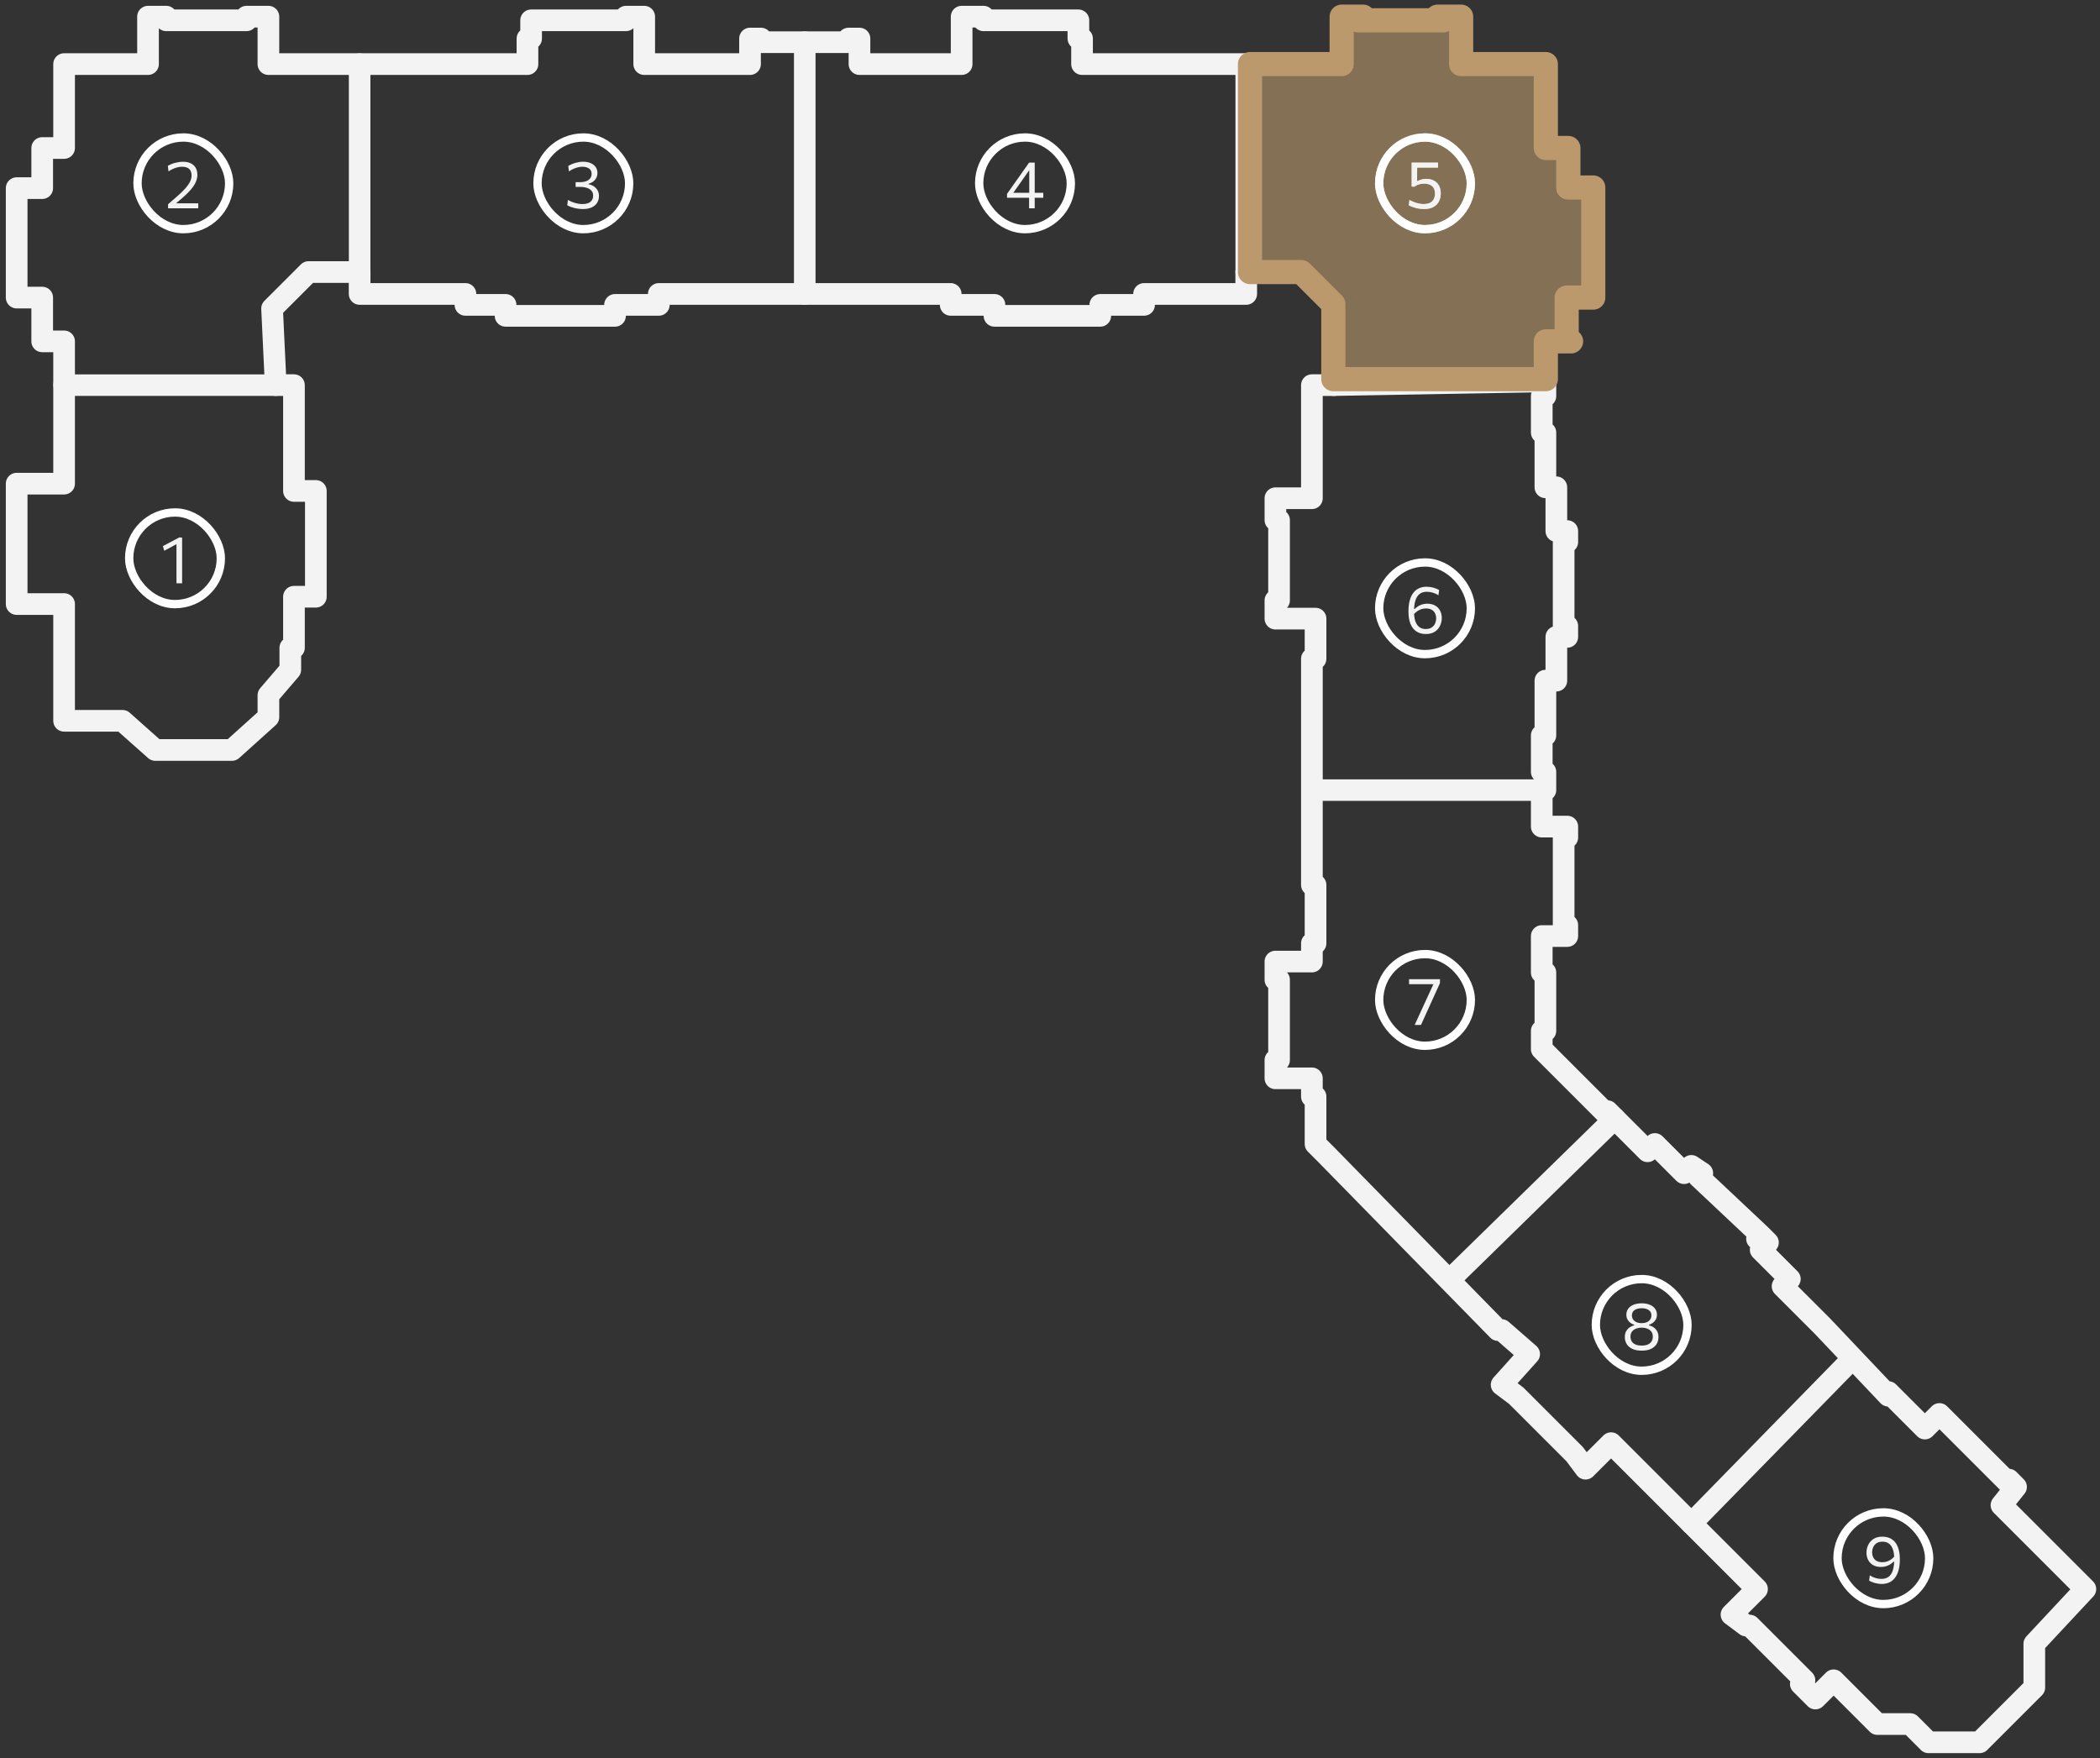 <svg width="252" height="211" viewBox="0 0 252 211" fill="none" xmlns="http://www.w3.org/2000/svg">
<rect x="0" y="0" width="252" height="211" fill="#333333" stroke="none"/>
<path d="M202.961 182.821L222.225 163.119" stroke="#F3F3F3" stroke-width="2.586" stroke-linecap="round" stroke-linejoin="round"/>
<path d="M174.064 153.487L193.767 134.223" stroke="#F3F3F3" stroke-width="2.586" stroke-linecap="round" stroke-linejoin="round"/>
<path d="M157.865 94.819H185.01" stroke="#F3F3F3" stroke-width="2.586" stroke-linecap="round" stroke-linejoin="round"/>
<path d="M160.055 46.22L185.011 45.782" stroke="#F3F3F3" stroke-width="2.586" stroke-linecap="round" stroke-linejoin="round"/>
<path d="M7.691 46.22H33.085" stroke="#F3F3F3" stroke-width="2.586" stroke-linecap="round" stroke-linejoin="round"/>
<path d="M149.547 32.648V7.692" stroke="#F3F3F3" stroke-width="2.586" stroke-linecap="round" stroke-linejoin="round"/>
<path d="M96.57 35.275V5.065" stroke="#F3F3F3" stroke-width="2.586" stroke-linecap="round" stroke-linejoin="round"/>
<path d="M43.155 32.648V7.692" stroke="#F3F3F3" stroke-width="2.586" stroke-linecap="round" stroke-linejoin="round"/>
<path d="M211.28 148.233L212.155 149.109L211.28 149.984L214.782 153.487L213.907 154.363L218.723 159.179L226.604 167.497V167.06L230.982 171.438L232.733 169.687L233.609 170.562L241.052 178.005V177.567L241.927 178.443L240.176 180.632L250.246 190.702L244.117 197.269V202.523L237.549 209.091H231.42L229.231 206.902H225.29L220.036 201.648L217.847 203.837L216.096 202.085L216.534 201.648L209.966 195.08H209.529L207.777 193.767L210.842 190.702L193.329 173.189L190.264 176.254L188.951 174.503L181.946 167.497L180.194 166.184L183.5 162.5L180.194 159.617H179.756L159.179 138.601L157.865 137.288V131.596H157.427V129.407H153.049V127.218H153.487V117.585H153.049V115.396H157.427V113.207H157.865V106.202H157.427V79.057H157.865V74.241H153.049V72.052H153.487V62.42H153.049V59.793H157.427V46.22H160.054V37.026V36.588L156.114 32.648H155.676H149.547V35.275H148.233H143.855H137.288V36.588H132.034V37.902H130.72H120.65H119.337V36.588H114.083V35.275H107.516H103.137H90.003H85.624H79.057V36.588H73.803V37.902H72.49H61.982H60.668V36.588H55.852V35.275H49.285H44.469H43.155V32.648H37.026C36.15 33.523 34.399 35.275 32.648 37.026L33.086 46.22H35.275V47.534V52.788V58.917H37.902V60.231V70.3V71.614H35.275V77.743H34.837V80.371L32.21 83.435V86.062L27.832 90.003H18.637L14.697 86.5H7.692V72.49H2V70.3V60.668V58.041H7.692V40.966H5.065V40.529C5.065 38.777 5.065 37.464 5.065 35.712H2V34.399V23.891V22.578H5.065C5.065 21.702 5.065 19.513 5.065 18.2V17.762H7.692V7.692H17.762V2H19.951V2.438H29.583V2H32.21V7.692H37.026H38.777H56.29H58.479H63.295V4.627H63.733V2.438C66.798 2.438 70.738 2.438 75.117 2.438V2H77.306V7.692H90.003V4.627H91.316V5.065H101.824V4.627H103.137V7.692H115.396V2H118.023V2.438C121.964 2.438 125.904 2.438 129.407 2.438V4.627H129.845V7.692H134.661H154.363H156.114H160.93V2H163.119V2.438H172.751V2H175.378V7.692H185.448V17.762H188.075V18.2C188.075 19.513 188.075 21.264 188.075 22.578H191.14V23.891V34.399V35.712H188.075C188.075 37.464 188.075 38.777 188.075 40.529V40.966H185.448V47.534H185.01V51.912H185.448V58.479H186.762V63.733H188.075V65.047H187.637V75.117H188.075V76.43H186.762V81.684H185.448V88.251H185.01V92.629H185.448V94.819H185.01C185.01 96.132 185.01 97.883 185.01 99.197H188.075V100.51H187.637V111.018H188.075V112.332H185.01C185.01 113.645 185.01 115.396 185.01 116.71H185.448V118.899V123.715H185.01V125.904L192.891 133.785V133.347L197.707 138.163L198.583 137.288C199.896 138.601 200.772 139.477 202.085 140.79L202.961 139.915L204.275 140.79L203.837 141.228L211.28 148.233ZM211.28 148.233V148.671H210.842L211.28 148.233Z" stroke="#F3F3F3" stroke-width="2.6" stroke-linecap="round" stroke-linejoin="round"/>
<rect x="16.5" y="16.5" width="11" height="11" rx="5.5" stroke="white"/>
<path d="M20.169 25V24.512C20.332 24.371 20.495 24.228 20.657 24.084C20.823 23.94 20.987 23.799 21.149 23.66C21.536 23.324 21.865 23.011 22.137 22.72C22.412 22.427 22.623 22.144 22.769 21.872C22.916 21.6 22.989 21.328 22.989 21.056C22.989 20.709 22.895 20.449 22.705 20.276C22.516 20.1 22.231 20.012 21.849 20.012C21.721 20.012 21.589 20.024 21.453 20.048C21.32 20.072 21.184 20.108 21.045 20.156C20.907 20.201 20.768 20.259 20.629 20.328C20.491 20.397 20.353 20.477 20.217 20.568L20.145 19.892C20.265 19.825 20.396 19.763 20.537 19.704C20.679 19.645 20.828 19.595 20.985 19.552C21.143 19.509 21.303 19.476 21.465 19.452C21.631 19.425 21.796 19.412 21.961 19.412C22.329 19.412 22.641 19.476 22.897 19.604C23.156 19.729 23.352 19.909 23.485 20.144C23.619 20.379 23.685 20.657 23.685 20.98C23.685 21.281 23.616 21.583 23.477 21.884C23.339 22.183 23.132 22.489 22.857 22.804C22.585 23.116 22.249 23.443 21.849 23.784L20.957 24.54L20.857 24.4H21.969C22.273 24.4 22.577 24.4 22.881 24.4C23.185 24.4 23.489 24.4 23.793 24.4V25H20.169Z" fill="#F3F3F3"/>
<rect x="64.5" y="16.5" width="11" height="11" rx="5.5" stroke="white"/>
<path d="M69.931 25.088C69.76 25.088 69.589 25.076 69.419 25.052C69.248 25.031 69.081 25 68.919 24.96C68.759 24.92 68.607 24.873 68.463 24.82C68.321 24.764 68.192 24.705 68.075 24.644L68.143 23.996C68.287 24.076 68.432 24.147 68.579 24.208C68.728 24.269 68.876 24.321 69.023 24.364C69.169 24.404 69.313 24.435 69.455 24.456C69.599 24.477 69.737 24.488 69.871 24.488C70.332 24.488 70.665 24.395 70.871 24.208C71.076 24.019 71.179 23.78 71.179 23.492C71.179 23.145 71.039 22.881 70.759 22.7C70.479 22.519 70.088 22.428 69.587 22.428C69.499 22.428 69.412 22.428 69.327 22.428C69.244 22.428 69.16 22.428 69.075 22.428V21.86C69.152 21.86 69.231 21.86 69.311 21.86C69.393 21.86 69.475 21.86 69.555 21.86C69.893 21.86 70.168 21.816 70.379 21.728C70.589 21.64 70.744 21.521 70.843 21.372C70.944 21.223 70.995 21.053 70.995 20.864C70.995 20.573 70.889 20.359 70.679 20.22C70.471 20.081 70.205 20.012 69.883 20.012C69.757 20.012 69.627 20.025 69.491 20.052C69.357 20.076 69.221 20.112 69.083 20.16C68.947 20.205 68.809 20.263 68.671 20.332C68.535 20.401 68.401 20.481 68.271 20.572L68.191 19.912C68.308 19.843 68.436 19.777 68.575 19.716C68.713 19.655 68.86 19.601 69.015 19.556C69.169 19.511 69.327 19.475 69.487 19.448C69.649 19.421 69.811 19.408 69.971 19.408C70.312 19.408 70.612 19.463 70.871 19.572C71.129 19.681 71.331 19.837 71.475 20.04C71.619 20.24 71.691 20.477 71.691 20.752C71.691 20.981 71.643 21.185 71.547 21.364C71.451 21.54 71.323 21.687 71.163 21.804C71.003 21.919 70.827 21.999 70.635 22.044V22.112C70.781 22.139 70.927 22.187 71.071 22.256C71.217 22.323 71.351 22.415 71.471 22.532C71.593 22.647 71.691 22.787 71.763 22.952C71.837 23.117 71.875 23.312 71.875 23.536C71.875 23.827 71.804 24.089 71.663 24.324C71.521 24.559 71.307 24.745 71.019 24.884C70.731 25.02 70.368 25.088 69.931 25.088Z" fill="#F3F3F3"/>
<rect x="117.5" y="16.5" width="11" height="11" rx="5.5" stroke="white"/>
<path d="M123.49 25C123.49 24.744 123.49 24.503 123.49 24.276C123.49 24.049 123.49 23.783 123.49 23.476L123.51 23.352V21.552C123.51 21.267 123.51 20.983 123.51 20.7C123.51 20.415 123.51 20.131 123.51 19.848L124.026 19.688C123.874 19.907 123.724 20.119 123.578 20.324C123.434 20.529 123.288 20.736 123.142 20.944L122.186 22.3C122.058 22.481 121.931 22.661 121.806 22.84C121.68 23.019 121.552 23.199 121.422 23.38L121.398 23.136H123.666H123.782C123.92 23.136 124.075 23.136 124.246 23.136C124.416 23.136 124.584 23.136 124.75 23.136C124.918 23.136 125.066 23.136 125.194 23.136V23.736C125.066 23.736 124.918 23.736 124.75 23.736C124.584 23.736 124.416 23.736 124.246 23.736C124.075 23.736 123.92 23.736 123.782 23.736H120.842V23.264C120.956 23.104 121.082 22.928 121.218 22.736C121.354 22.541 121.491 22.345 121.63 22.148C121.771 21.951 121.902 21.768 122.022 21.6L122.726 20.6C122.854 20.419 122.982 20.237 123.11 20.056C123.238 19.875 123.366 19.693 123.494 19.512H124.166C124.166 19.843 124.166 20.168 124.166 20.488C124.166 20.805 124.166 21.123 124.166 21.44V23.476C124.166 23.783 124.166 24.049 124.166 24.276C124.166 24.503 124.166 24.744 124.166 25H123.49Z" fill="#F3F3F3"/>
<rect x="165.5" y="16.5" width="11" height="11" rx="5.5" stroke="white"/>
<path d="M170.895 25.088C170.724 25.088 170.555 25.076 170.387 25.052C170.219 25.031 170.055 25 169.895 24.96C169.738 24.917 169.588 24.869 169.447 24.816C169.306 24.763 169.176 24.705 169.059 24.644L169.127 23.996C169.271 24.076 169.416 24.147 169.563 24.208C169.712 24.269 169.859 24.321 170.003 24.364C170.15 24.404 170.292 24.435 170.431 24.456C170.572 24.477 170.708 24.488 170.839 24.488C171.298 24.488 171.638 24.379 171.859 24.16C172.083 23.939 172.195 23.631 172.195 23.236C172.195 22.945 172.138 22.713 172.023 22.54C171.908 22.364 171.752 22.237 171.555 22.16C171.36 22.08 171.143 22.04 170.903 22.04C170.695 22.04 170.496 22.065 170.307 22.116C170.118 22.167 169.916 22.265 169.703 22.412L169.399 22.384V21.528C169.399 21.168 169.399 20.82 169.399 20.484C169.399 20.145 169.399 19.821 169.399 19.512H172.563V20.112C172.243 20.112 171.92 20.112 171.595 20.112C171.272 20.112 170.951 20.112 170.631 20.112H169.819L170.059 19.88C170.059 20.128 170.058 20.376 170.055 20.624C170.055 20.869 170.054 21.115 170.051 21.36V21.728H170.119C170.271 21.645 170.435 21.581 170.611 21.536C170.79 21.488 170.976 21.464 171.171 21.464C171.486 21.464 171.772 21.528 172.031 21.656C172.292 21.781 172.5 21.973 172.655 22.232C172.812 22.491 172.891 22.817 172.891 23.212C172.891 23.585 172.815 23.913 172.663 24.196C172.514 24.476 172.29 24.695 171.991 24.852C171.695 25.009 171.33 25.088 170.895 25.088Z" fill="#F3F3F3"/>
<rect x="165.5" y="67.5" width="11" height="11" rx="5.5" stroke="white"/>
<path d="M171.11 76.088C170.66 76.088 170.278 75.984 169.966 75.776C169.654 75.568 169.417 75.263 169.254 74.86C169.094 74.457 169.014 73.961 169.014 73.372C169.014 72.889 169.062 72.464 169.158 72.096C169.254 71.725 169.396 71.416 169.582 71.168C169.769 70.917 169.996 70.729 170.262 70.604C170.532 70.476 170.84 70.412 171.186 70.412C171.328 70.412 171.466 70.421 171.602 70.44C171.738 70.459 171.869 70.485 171.994 70.52C172.122 70.555 172.245 70.596 172.362 70.644C172.48 70.689 172.59 70.741 172.694 70.8L172.614 71.44C172.508 71.368 172.396 71.305 172.278 71.252C172.164 71.199 172.046 71.155 171.926 71.12C171.809 71.085 171.69 71.06 171.57 71.044C171.453 71.025 171.337 71.016 171.222 71.016C170.862 71.016 170.569 71.107 170.342 71.288C170.116 71.467 169.949 71.732 169.842 72.084C169.736 72.436 169.682 72.871 169.682 73.388C169.682 73.855 169.736 74.244 169.842 74.556C169.952 74.865 170.11 75.099 170.318 75.256C170.526 75.411 170.782 75.488 171.086 75.488C171.377 75.488 171.614 75.427 171.798 75.304C171.982 75.181 172.118 75.023 172.206 74.828C172.294 74.631 172.338 74.423 172.338 74.204C172.338 73.985 172.296 73.787 172.21 73.608C172.125 73.429 171.992 73.287 171.81 73.18C171.632 73.073 171.401 73.02 171.118 73.02C171.004 73.02 170.886 73.031 170.766 73.052C170.649 73.073 170.529 73.111 170.406 73.164C170.284 73.215 170.16 73.285 170.034 73.376C169.909 73.464 169.782 73.577 169.654 73.716C169.609 73.631 169.58 73.556 169.566 73.492C169.553 73.425 169.553 73.36 169.566 73.296C169.58 73.232 169.608 73.157 169.65 73.072L169.766 73.08C169.87 72.976 169.98 72.885 170.094 72.808C170.212 72.728 170.333 72.661 170.458 72.608C170.586 72.555 170.72 72.515 170.858 72.488C170.997 72.461 171.141 72.448 171.29 72.448C171.645 72.448 171.95 72.521 172.206 72.668C172.465 72.812 172.664 73.013 172.802 73.272C172.944 73.531 173.014 73.829 173.014 74.168C173.014 74.499 172.944 74.811 172.802 75.104C172.664 75.395 172.453 75.632 172.17 75.816C171.888 75.997 171.534 76.088 171.11 76.088Z" fill="#F3F3F3"/>
<rect x="165.5" y="114.5" width="11" height="11" rx="5.5" stroke="white"/>
<path d="M169.763 123C169.928 122.637 170.093 122.276 170.259 121.916C170.427 121.553 170.591 121.196 170.751 120.844L171.515 119.18C171.611 118.977 171.705 118.775 171.799 118.572C171.892 118.369 171.984 118.165 172.075 117.96L172.211 118.112H171.087C170.756 118.112 170.424 118.112 170.091 118.112C169.757 118.112 169.423 118.112 169.087 118.112V117.516H172.795V117.984C172.645 118.312 172.499 118.635 172.355 118.952C172.211 119.269 172.063 119.596 171.911 119.932L171.403 121.048C171.259 121.368 171.112 121.692 170.963 122.02C170.813 122.345 170.665 122.672 170.519 123H169.763Z" fill="#F3F3F3"/>
<rect x="191.5" y="153.5" width="11" height="11" rx="5.5" stroke="white"/>
<path d="M197.002 162.088C196.544 162.088 196.165 162.016 195.866 161.872C195.568 161.728 195.345 161.533 195.198 161.288C195.052 161.043 194.978 160.768 194.978 160.464C194.978 160.163 195.038 159.915 195.158 159.72C195.281 159.523 195.43 159.371 195.606 159.264C195.782 159.155 195.95 159.083 196.11 159.048V158.98C195.948 158.935 195.794 158.859 195.65 158.752C195.506 158.645 195.389 158.511 195.298 158.348C195.208 158.183 195.162 157.992 195.162 157.776C195.162 157.501 195.237 157.261 195.386 157.056C195.536 156.851 195.748 156.692 196.022 156.58C196.3 156.465 196.626 156.408 197.002 156.408C197.376 156.408 197.698 156.465 197.97 156.58C198.245 156.692 198.457 156.851 198.606 157.056C198.758 157.261 198.834 157.501 198.834 157.776C198.834 157.992 198.789 158.183 198.698 158.348C198.608 158.511 198.489 158.645 198.342 158.752C198.198 158.859 198.045 158.935 197.882 158.98V159.048C198.045 159.083 198.214 159.155 198.39 159.264C198.566 159.371 198.714 159.523 198.834 159.72C198.957 159.917 199.018 160.165 199.018 160.464C199.018 160.768 198.945 161.043 198.798 161.288C198.652 161.533 198.429 161.728 198.13 161.872C197.834 162.016 197.458 162.088 197.002 162.088ZM197.002 161.48C197.314 161.48 197.569 161.433 197.766 161.34C197.964 161.247 198.108 161.119 198.198 160.956C198.292 160.793 198.338 160.609 198.338 160.404C198.338 160.164 198.28 159.965 198.162 159.808C198.045 159.648 197.884 159.529 197.678 159.452C197.476 159.372 197.248 159.332 196.994 159.332C196.744 159.332 196.517 159.372 196.314 159.452C196.112 159.529 195.952 159.648 195.834 159.808C195.717 159.965 195.658 160.164 195.658 160.404C195.658 160.609 195.704 160.793 195.794 160.956C195.888 161.119 196.033 161.247 196.23 161.34C196.428 161.433 196.685 161.48 197.002 161.48ZM197.002 158.788C197.373 158.788 197.66 158.701 197.862 158.528C198.068 158.352 198.17 158.129 198.17 157.86C198.17 157.58 198.064 157.367 197.85 157.22C197.637 157.073 197.354 157 197.002 157C196.645 157 196.36 157.073 196.146 157.22C195.936 157.367 195.83 157.58 195.83 157.86C195.83 158.041 195.876 158.201 195.966 158.34C196.06 158.479 196.193 158.588 196.366 158.668C196.54 158.748 196.752 158.788 197.002 158.788Z" fill="#F3F3F3"/>
<rect x="220.5" y="181.5" width="11" height="11" rx="5.5" stroke="white"/>
<path d="M225.81 190.088C225.669 190.088 225.53 190.077 225.394 190.056C225.258 190.037 225.126 190.011 224.998 189.976C224.87 189.941 224.748 189.9 224.63 189.852C224.513 189.804 224.402 189.752 224.298 189.696L224.378 189.056C224.488 189.128 224.6 189.191 224.714 189.244C224.829 189.297 224.945 189.341 225.062 189.376C225.182 189.411 225.302 189.437 225.422 189.456C225.542 189.472 225.658 189.48 225.77 189.48C226.133 189.48 226.428 189.391 226.654 189.212C226.881 189.031 227.046 188.764 227.15 188.412C227.257 188.06 227.31 187.625 227.31 187.108C227.31 186.641 227.256 186.253 227.146 185.944C227.04 185.632 226.882 185.399 226.674 185.244C226.466 185.089 226.212 185.012 225.91 185.012C225.617 185.012 225.378 185.073 225.194 185.196C225.01 185.316 224.874 185.475 224.786 185.672C224.701 185.867 224.658 186.073 224.658 186.292C224.658 186.511 224.701 186.709 224.786 186.888C224.872 187.067 225.004 187.209 225.182 187.316C225.361 187.423 225.592 187.476 225.874 187.476C225.989 187.476 226.105 187.465 226.222 187.444C226.342 187.423 226.464 187.387 226.586 187.336C226.712 187.283 226.837 187.212 226.962 187.124C227.088 187.033 227.213 186.919 227.338 186.78C227.384 186.865 227.413 186.941 227.426 187.008C227.442 187.072 227.442 187.137 227.426 187.204C227.413 187.268 227.385 187.341 227.342 187.424L227.23 187.416C227.124 187.517 227.012 187.608 226.894 187.688C226.78 187.768 226.658 187.835 226.53 187.888C226.405 187.941 226.273 187.981 226.134 188.008C225.996 188.035 225.852 188.048 225.702 188.048C225.35 188.048 225.045 187.976 224.786 187.832C224.528 187.685 224.328 187.483 224.186 187.224C224.048 186.965 223.978 186.667 223.978 186.328C223.978 185.997 224.049 185.687 224.19 185.396C224.332 185.103 224.542 184.865 224.822 184.684C225.105 184.503 225.46 184.412 225.886 184.412C226.337 184.412 226.717 184.516 227.026 184.724C227.338 184.929 227.576 185.235 227.738 185.64C227.901 186.043 227.982 186.537 227.982 187.124C227.982 187.609 227.933 188.037 227.834 188.408C227.738 188.776 227.597 189.084 227.41 189.332C227.226 189.58 227 189.768 226.73 189.896C226.461 190.024 226.154 190.088 225.81 190.088Z" fill="#F3F3F3"/>
<rect x="15.5" y="61.5" width="11" height="11" rx="5.5" stroke="white"/>
<path d="M19.709 66.096L19.545 65.54C19.873 65.364 20.201 65.189 20.529 65.016C20.86 64.843 21.19 64.668 21.521 64.492L21.501 65.128C21.202 65.291 20.904 65.452 20.605 65.612C20.309 65.772 20.01 65.933 19.709 66.096ZM21.177 70C21.177 69.704 21.177 69.42 21.177 69.148C21.177 68.876 21.177 68.576 21.177 68.248V66.528C21.177 66.243 21.177 65.957 21.177 65.672C21.177 65.387 21.177 65.1 21.177 64.812L21.521 64.492L21.853 64.516C21.853 64.815 21.853 65.123 21.853 65.44C21.853 65.757 21.853 66.084 21.853 66.42V68.248C21.853 68.576 21.853 68.876 21.853 69.148C21.853 69.42 21.853 69.704 21.853 70H21.177Z" fill="#F3F3F3"/>
<path d="M188.529 40.966H185.5V45.5H160.5H160V37V36.5L156.5 33L156.13 32.648H150V7.692H154.816H156.567H161V2H163.573L163 2.438H173.205L172.5 2H175.337V7.692H185.5V17.762H188.204V18.5V22.501H191.19V24V34.5V35.712H188V40.5L188.529 40.966Z" fill="#BB996C" fill-opacity="0.6"/>
<path d="M160.5 45.5H160M160 45.5V37V36.5L156.5 33L156.13 32.648H150V7.692H154.816H156.567H161V2H163.573L163 2.438H173.205L172.5 2H175.337V7.692H185.5V17.762H188.204V18.5C188.204 19.814 188.204 21.187 188.204 22.501H191.19V24V34.5V35.712H188C188 37.464 188 38.749 188 40.5L188.529 40.966H185.5V45.5H160Z" stroke="#BB996C" stroke-width="2.9" stroke-linecap="round" stroke-linejoin="round"/>
<rect x="165.5" y="16.5" width="11" height="11" rx="5.5" stroke="white"/>
<path d="M170.895 25.088C170.724 25.088 170.555 25.076 170.387 25.052C170.219 25.031 170.055 25 169.895 24.96C169.738 24.917 169.588 24.869 169.447 24.816C169.306 24.763 169.176 24.705 169.059 24.644L169.127 23.996C169.271 24.076 169.416 24.147 169.563 24.208C169.712 24.269 169.859 24.321 170.003 24.364C170.15 24.404 170.292 24.435 170.431 24.456C170.572 24.477 170.708 24.488 170.839 24.488C171.298 24.488 171.638 24.379 171.859 24.16C172.083 23.939 172.195 23.631 172.195 23.236C172.195 22.945 172.138 22.713 172.023 22.54C171.908 22.364 171.752 22.237 171.555 22.16C171.36 22.08 171.143 22.04 170.903 22.04C170.695 22.04 170.496 22.065 170.307 22.116C170.118 22.167 169.916 22.265 169.703 22.412L169.399 22.384V21.528C169.399 21.168 169.399 20.82 169.399 20.484C169.399 20.145 169.399 19.821 169.399 19.512H172.563V20.112C172.243 20.112 171.92 20.112 171.595 20.112C171.272 20.112 170.951 20.112 170.631 20.112H169.819L170.059 19.88C170.059 20.128 170.058 20.376 170.055 20.624C170.055 20.869 170.054 21.115 170.051 21.36V21.728H170.119C170.271 21.645 170.435 21.581 170.611 21.536C170.79 21.488 170.976 21.464 171.171 21.464C171.486 21.464 171.772 21.528 172.031 21.656C172.292 21.781 172.5 21.973 172.655 22.232C172.812 22.491 172.891 22.817 172.891 23.212C172.891 23.585 172.815 23.913 172.663 24.196C172.514 24.476 172.29 24.695 171.991 24.852C171.695 25.009 171.33 25.088 170.895 25.088Z" fill="#F3F3F3"/>
</svg>
